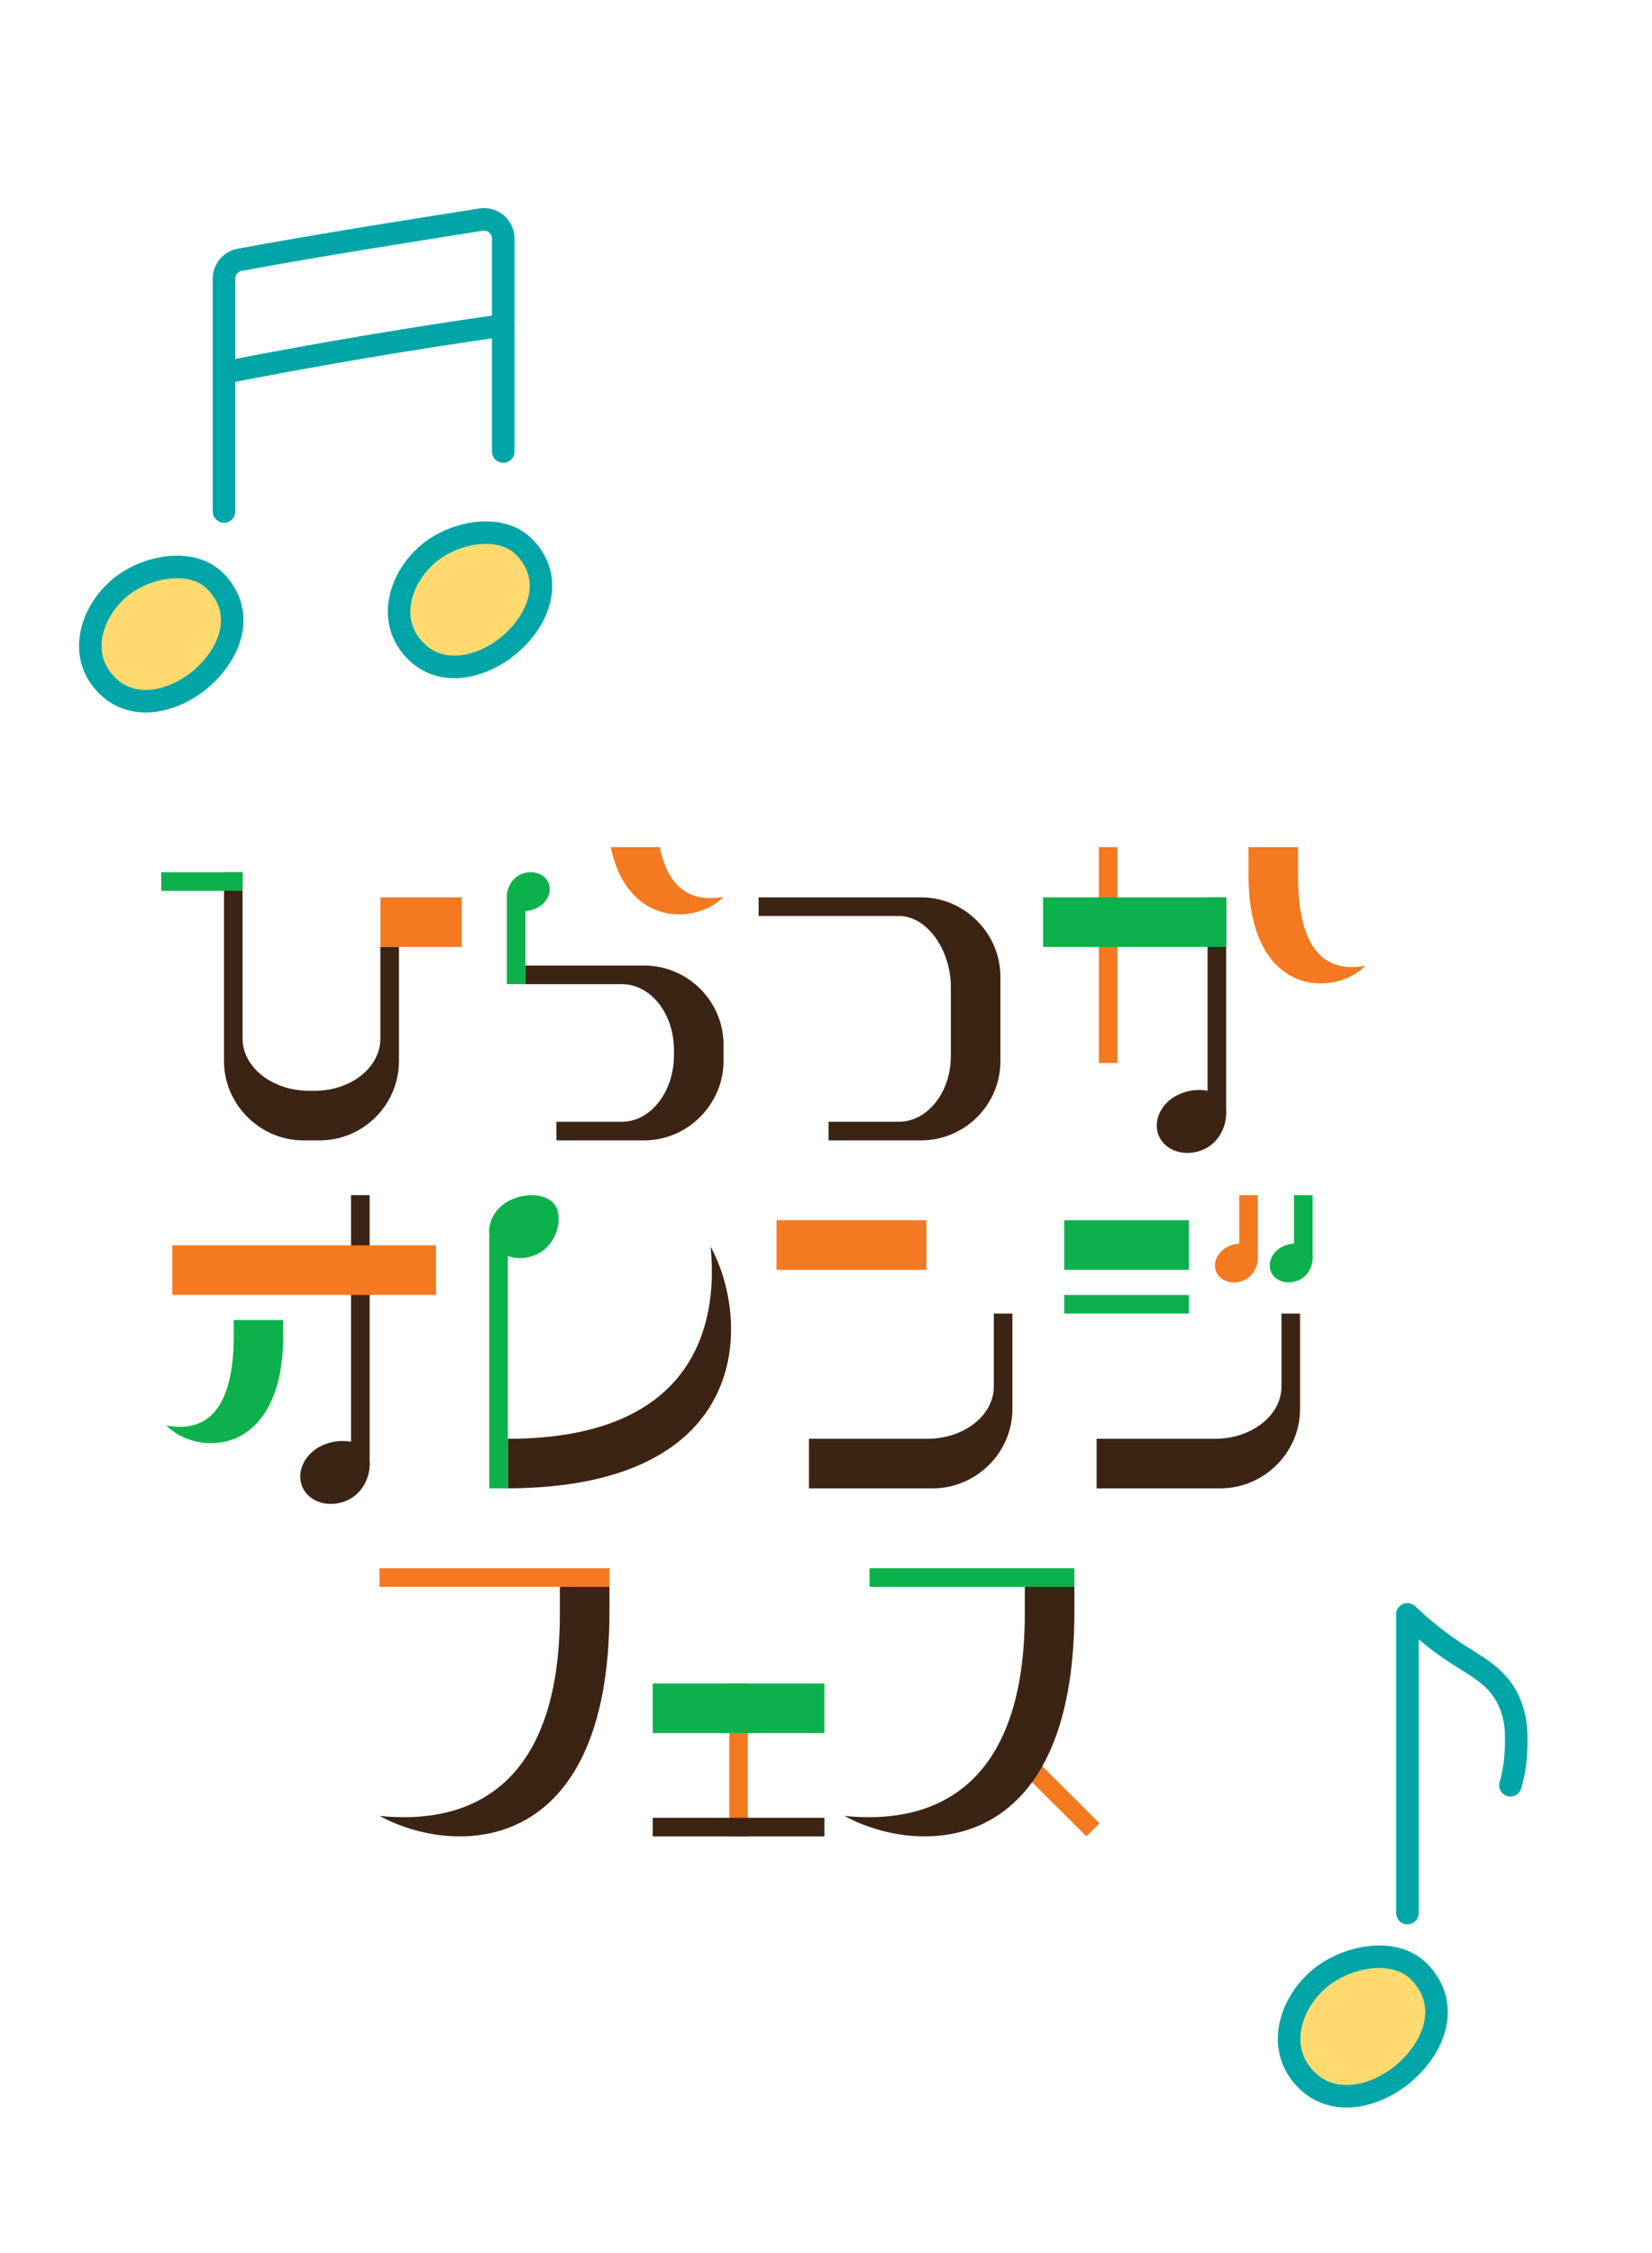 <?xml version="1.0" encoding="UTF-8"?>
<svg id="_レイヤー_2" data-name="レイヤー 2" xmlns="http://www.w3.org/2000/svg" width="110" height="150" viewBox="0 0 110 150">
  <g id="_テキスト" data-name="テキスト">
    <g>
      <path d="M93.715,107.485c1.068,1.007,2.201,1.916,3.427,2.7.746.477,1.524.913,2.187,1.511,1.052.949,1.574,2.268,1.624,3.684.039,1.106-.04,2.325-.382,3.476" fill="none" stroke="#00a5a8" stroke-linecap="round" stroke-linejoin="round" stroke-width="1.5"/>
      <path d="M87.191,138.658c-2.224-1.966-1.457-4.961.456-6.745,1.782-1.661,5.111-2.335,6.783-.707,1.993,1.94,1.402,4.651-.73,6.626-1.835,1.699-4.657,2.453-6.509.826Z" fill="#ffda71" stroke="#00a5a8" stroke-linecap="round" stroke-linejoin="round" stroke-width="1.5"/>
      <path d="M93.715,107.485v19.883" fill="none" stroke="#00a5a8" stroke-linecap="round" stroke-linejoin="round" stroke-width="1.5"/>
    </g>
    <g>
      <path d="M14.916,34.051v-15.499c0-.615.434-1.142,1.038-1.255,4.971-.925,12.83-2.17,16.084-2.676.774-.12,1.47.477,1.47,1.26,0,3.273,0,10.966,0,14.181" fill="none" stroke="#00a5a8" stroke-linecap="round" stroke-linejoin="round" stroke-width="1.5"/>
      <path d="M33.51,21.661c-6.212.881-12.393,1.935-18.554,3.135" fill="none" stroke="#00a5a8" stroke-linecap="round" stroke-linejoin="round" stroke-width="1.5"/>
      <path d="M7.319,45.814c-2.14-1.892-1.403-4.775.438-6.491,1.715-1.599,4.919-2.247,6.529-.68,1.918,1.867,1.349,4.477-.703,6.377-1.766,1.635-4.482,2.361-6.264.795Z" fill="#ffda71" stroke="#00a5a8" stroke-linecap="round" stroke-linejoin="round" stroke-width="1.5"/>
      <path d="M27.879,43.531c-2.14-1.892-1.403-4.775.438-6.491,1.715-1.599,4.919-2.247,6.529-.68,1.918,1.867,1.349,4.477-.703,6.377-1.766,1.635-4.482,2.361-6.264.795Z" fill="#ffda71" stroke="#00a5a8" stroke-linecap="round" stroke-linejoin="round" stroke-width="1.5"/>
    </g>
    <g>
      <g>
        <g>
          <rect x="32.307" y="97.37" width="1.238" height="15.313" transform="translate(-72.101 137.953) rotate(-90)" fill="#f47920"/>
          <path d="M40.582,105.646v1.628c0,16.428-10.319,16.345-15.313,13.621,4.004.413,12.011-.124,12.011-13.498v-1.751h3.302Z" fill="#3c2415"/>
        </g>
        <g>
          <path d="M48.559,122.26v-10.18s1.196.003,1.238.003v10.177h-1.238Z" fill="#f47920"/>
          <rect x="48.559" y="115.924" width="1.238" height="11.433" transform="translate(170.819 72.463) rotate(90)" fill="#3c2415"/>
          <rect x="43.461" y="112.08" width="11.433" height="3.302" fill="#0db14b"/>
        </g>
        <g>
          <polygon points="73.211 121.383 67.357 115.545 67.357 117.294 67.357 117.294 72.337 122.26 73.211 121.383" fill="#f47920"/>
          <rect x="64.1" y="98.206" width="1.238" height="13.642" transform="translate(-40.308 169.746) rotate(-90)" fill="#0db14b"/>
          <path d="M71.54,105.646v1.628c0,16.428-10.319,16.345-15.313,13.621,4.004.413,12.011-.124,12.011-13.498v-1.751h3.302Z" fill="#3c2415"/>
        </g>
      </g>
      <g>
        <g>
          <rect x="51.706" y="81.239" width="9.977" height="3.302" fill="#f47920"/>
          <path d="M66.174,87.451h1.239v6.357c0,2.889-2.394,5.283-5.325,5.283h-8.222v-3.302h7.892c2.435,0,4.417-1.568,4.417-3.467v-4.871Z" fill="#3c2415"/>
        </g>
        <g>
          <path d="M85.327,87.451h1.239v6.357c0,2.889-2.394,5.283-5.325,5.283h-8.222v-3.302h7.892c2.435,0,4.417-1.568,4.417-3.467v-4.871Z" fill="#3c2415"/>
          <rect x="70.859" y="81.239" width="8.305" height="3.302" fill="#0db14b"/>
          <rect x="82.517" y="79.568" width="1.238" height="4.266" transform="translate(166.272 163.402) rotate(180)" fill="#f47920"/>
          <rect x="74.392" y="82.679" width="1.238" height="8.305" transform="translate(-11.82 161.843) rotate(-90)" fill="#0db14b"/>
          <path d="M83.707,83.412c.178.606-.143,1.501-.882,1.823-.739.323-1.561.075-1.835-.553-.275-.629.102-1.4.841-1.723.739-.323,1.683-.205,1.876.453Z" fill="#f47920"/>
          <rect x="86.163" y="79.568" width="1.238" height="4.266" transform="translate(173.564 163.402) rotate(180)" fill="#0db14b"/>
          <path d="M87.353,83.412c.178.606-.143,1.501-.882,1.823-.739.323-1.561.075-1.835-.553-.275-.629.102-1.4.841-1.723.739-.323,1.683-.205,1.876.453Z" fill="#0db14b"/>
        </g>
        <g>
          <path d="M23.375,79.568v18.019s1.196-.003,1.238-.003v-18.017h-1.238Z" fill="#3c2415"/>
          <path d="M24.535,96.945c.289.98-.231,2.429-1.428,2.951-1.197.523-2.527.121-2.971-.895-.445-1.018.166-2.266,1.362-2.789,1.197-.522,2.724-.332,3.037.733Z" fill="#3c2415"/>
          <rect x="11.473" y="82.91" width="17.56" height="3.302" fill="#f47920"/>
          <path d="M15.562,87.884v1.064c0,4.662-1.649,6.491-4.482,5.953,1.931,2.038,7.745,2.22,7.78-5.953v-1.064h-3.297Z" fill="#0db14b"/>
        </g>
        <g>
          <path d="M47.314,82.991c.413,4.004-.124,12.798-13.498,12.798v3.299c16.301-.057,16.215-11.116,13.498-16.098Z" fill="#3c2415"/>
          <path d="M33.834,99.092v-.003c-.042,0-.081.003-.124.003h.124Z" fill="#231f20"/>
          <path d="M32.578,81.773v17.319s1.196-.003,1.238-.003v-17.316h-1.238Z" fill="#0db14b"/>
          <path d="M37.122,80.58c.289.98-.231,2.429-1.428,2.951-1.197.523-2.527.121-2.971-.895-.445-1.018.166-2.266,1.362-2.789,1.197-.522,2.724-.332,3.037.733Z" fill="#0db14b"/>
        </g>
      </g>
      <g>
        <path d="M66.615,70.64c0,2.93-2.394,5.283-5.283,5.283h-6.161v-1.239h4.674c1.898,0,3.467-1.94,3.467-4.375v-4.612c0-2.436-1.569-4.717-3.467-4.717h-9.331v-1.238h10.817c2.889,0,5.283,2.394,5.283,5.283v5.614Z" fill="#3c2415"/>
        <g>
          <path d="M16.153,58.07v11.083c0,1.898,1.981,3.467,4.417,3.467h.382c2.436,0,4.375-1.569,4.375-3.467v-6.109s1.238,0,1.238,0v7.596c0,2.889-2.353,5.283-5.283,5.283h-1.084c-2.889,0-5.283-2.394-5.283-5.283v-12.569s1.238,0,1.238,0Z" fill="#3c2415"/>
          <rect x="25.328" y="59.742" width="5.417" height="3.302" fill="#f47920"/>
          <rect x="12.826" y="55.981" width="1.238" height="5.417" transform="translate(-45.245 72.135) rotate(-90)" fill="#0db14b"/>
        </g>
        <g>
          <rect x="73.167" y="56.399" width="1.238" height="14.369" transform="translate(147.573 127.167) rotate(180)" fill="#f47920"/>
          <path d="M86.431,56.399v1.94c0,4.662,1.649,6.491,4.482,5.953-1.931,2.038-7.745,2.22-7.78-5.953v-1.94h3.297Z" fill="#f47920"/>
          <path d="M81.567,73.578c.289.98-.231,2.429-1.428,2.951-1.197.523-2.527.121-2.971-.895-.445-1.018.166-2.266,1.362-2.789,1.197-.522,2.724-.332,3.037.733Z" fill="#3c2415"/>
          <path d="M80.407,59.742v14.478s1.196-.003,1.238-.003v-14.475h-1.238Z" fill="#3c2415"/>
          <rect x="69.452" y="59.742" width="12.193" height="3.302" fill="#0db14b"/>
        </g>
        <g>
          <g>
            <path d="M37.051,74.685h4.357c1.898,0,3.467-1.981,3.467-4.417v-.372c0-2.436-1.569-4.375-3.467-4.375h-6.422s0-1.238,0-1.238h7.908c2.889,0,5.283,2.353,5.283,5.283v1.074c0,2.889-2.394,5.283-5.283,5.283h-5.844s0-1.238,0-1.238Z" fill="#3c2415"/>
            <path d="M43.935,56.399h-3.271c1.153,5.439,5.822,5.088,7.514,3.302-2.212.42-3.696-.614-4.243-3.302Z" fill="#f47920"/>
          </g>
          <g>
            <rect x="33.748" y="59.614" width="1.238" height="5.907" fill="#0db14b"/>
            <path d="M33.797,60.035c-.178-.606.143-1.501.882-1.823.739-.323,1.561-.075,1.835.553.275.629-.102,1.4-.841,1.723-.739.323-1.683.205-1.876-.453Z" fill="#0db14b"/>
          </g>
        </g>
      </g>
    </g>
    <rect width="110" height="150" fill="none"/>
  </g>
</svg>